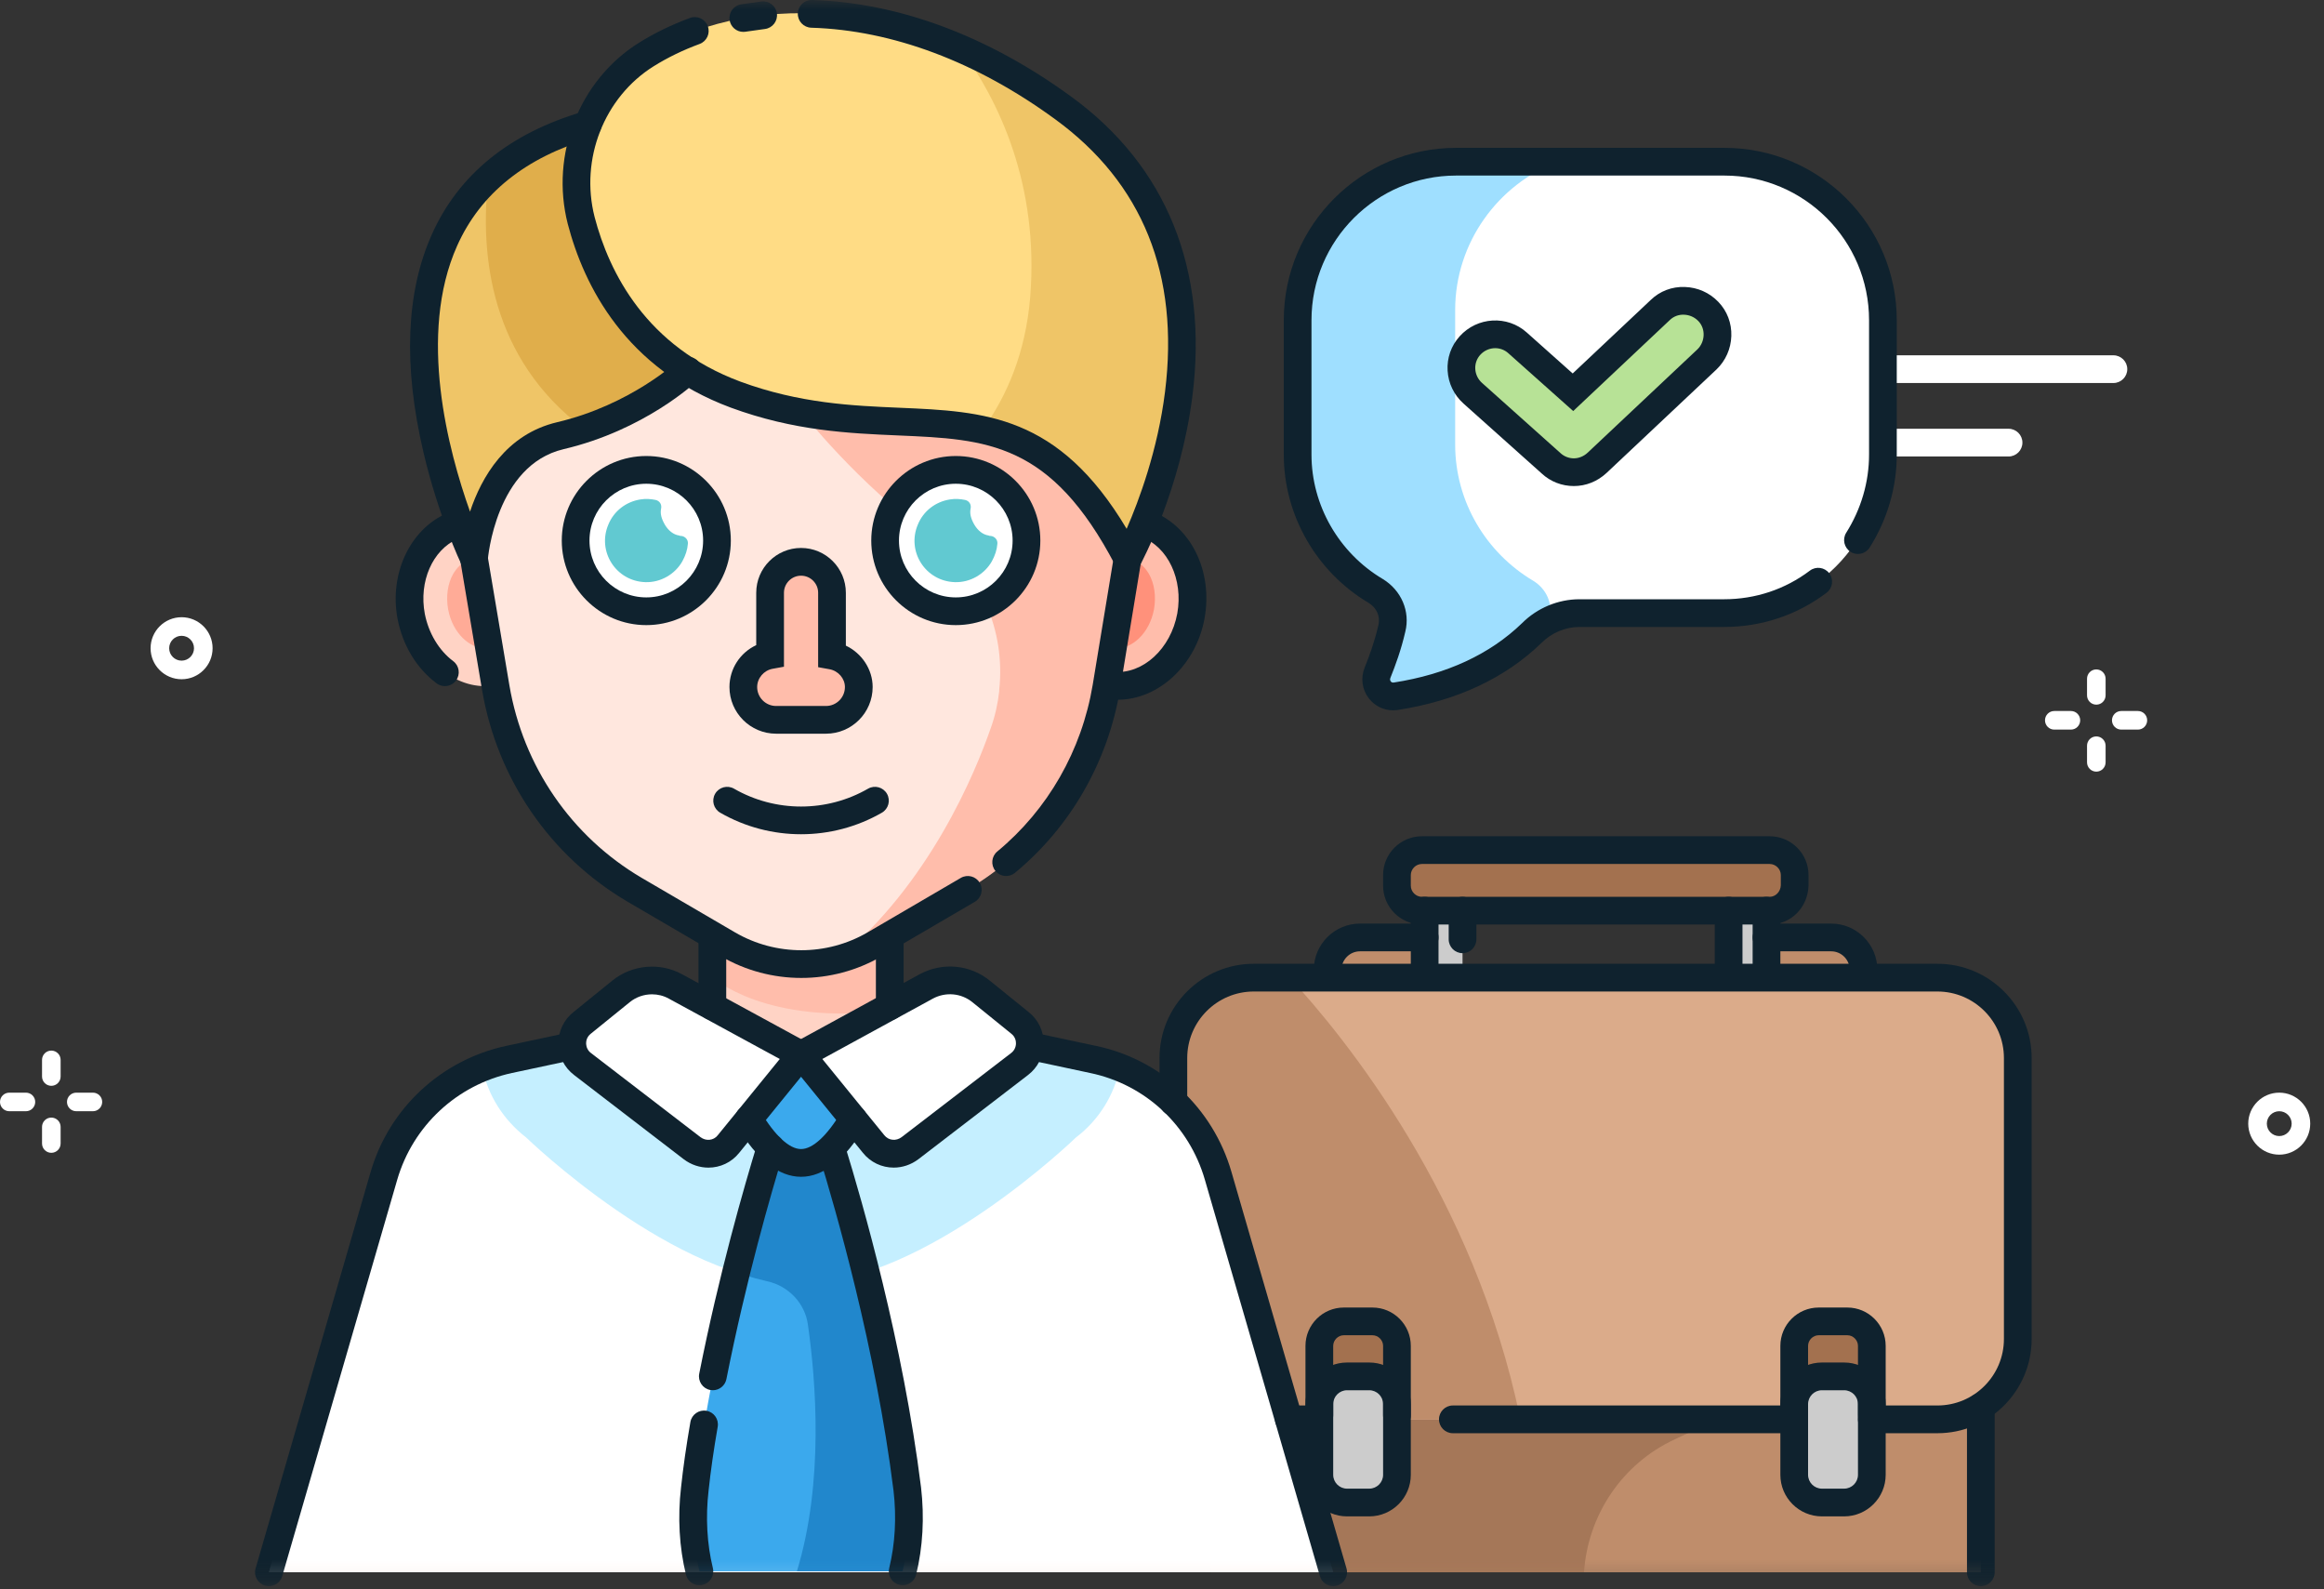 <?xml version="1.0" encoding="UTF-8"?> <svg xmlns="http://www.w3.org/2000/svg" xmlns:xlink="http://www.w3.org/1999/xlink" width="117px" height="80px" viewBox="0 0 117 80"><rect x="0" y="0" width="117" height="80" fill="#333333" stroke="none"/> <!-- Generator: Sketch 51.2 (57519) - http://www.bohemiancoding.com/sketch --> <title>Group</title> <desc>Created with Sketch.</desc> <defs> <polygon id="path-1" points="0 79.837 116.307 79.837 116.307 0 0 0"></polygon> </defs> <g id="Final-Design" stroke="none" stroke-width="1" fill="none" fill-rule="evenodd"> <g id="About" transform="translate(-1082, -3888)"> <g id="Group-2" transform="translate(950, 3858)"> <g id="Group" transform="translate(132, 30)"> <path d="M106.398,19.279 L94.747,19.279 C94.361,19.279 94.049,18.967 94.049,18.581 C94.049,18.196 94.361,17.884 94.747,17.884 L106.398,17.884 C106.783,17.884 107.096,18.196 107.096,18.581 C107.096,18.967 106.783,19.279 106.398,19.279" id="Fill-1" fill="#FFFFFF"></path> <path d="M101.119,22.977 L94.747,22.977 C94.361,22.977 94.049,22.664 94.049,22.279 C94.049,21.894 94.361,21.581 94.747,21.581 L101.119,21.581 C101.504,21.581 101.817,21.894 101.817,22.279 C101.817,22.664 101.504,22.977 101.119,22.977" id="Fill-3" fill="#FFFFFF"></path> <path d="M9.142,32.003 C8.797,32.003 8.517,32.283 8.517,32.628 C8.517,32.973 8.797,33.253 9.142,33.253 C9.487,33.253 9.767,32.973 9.767,32.628 C9.767,32.283 9.487,32.003 9.142,32.003 M9.142,34.189 C8.282,34.189 7.581,33.489 7.581,32.628 C7.581,31.767 8.282,31.067 9.142,31.067 C10.003,31.067 10.703,31.767 10.703,32.628 C10.703,33.489 10.003,34.189 9.142,34.189" id="Fill-5" fill="#FFFFFF"></path> <path d="M114.747,55.933 C114.402,55.933 114.122,56.213 114.122,56.558 C114.122,56.903 114.402,57.183 114.747,57.183 C115.092,57.183 115.372,56.903 115.372,56.558 C115.372,56.213 115.092,55.933 114.747,55.933 M114.747,58.119 C113.886,58.119 113.186,57.419 113.186,56.558 C113.186,55.698 113.886,54.998 114.747,54.998 C115.607,54.998 116.307,55.698 116.307,56.558 C116.307,57.419 115.607,58.119 114.747,58.119" id="Fill-7" fill="#FFFFFF"></path> <path d="M2.584,54.654 C2.326,54.654 2.116,54.444 2.116,54.186 L2.116,53.349 C2.116,53.09 2.326,52.881 2.584,52.881 C2.842,52.881 3.052,53.09 3.052,53.349 L3.052,54.186 C3.052,54.444 2.842,54.654 2.584,54.654" id="Fill-9" fill="#FFFFFF"></path> <path d="M2.584,58.026 C2.326,58.026 2.116,57.817 2.116,57.558 L2.116,56.721 C2.116,56.463 2.326,56.253 2.584,56.253 C2.842,56.253 3.052,56.463 3.052,56.721 L3.052,57.558 C3.052,57.817 2.842,58.026 2.584,58.026" id="Fill-11" fill="#FFFFFF"></path> <path d="M4.677,55.933 L3.84,55.933 C3.581,55.933 3.372,55.723 3.372,55.465 C3.372,55.207 3.581,54.998 3.84,54.998 L4.677,54.998 C4.935,54.998 5.145,55.207 5.145,55.465 C5.145,55.723 4.935,55.933 4.677,55.933" id="Fill-13" fill="#FFFFFF"></path> <path d="M1.305,55.933 L0.468,55.933 C0.209,55.933 6.97674419e-05,55.723 6.97674419e-05,55.465 C6.97674419e-05,55.207 0.209,54.998 0.468,54.998 L1.305,54.998 C1.563,54.998 1.773,55.207 1.773,55.465 C1.773,55.723 1.563,55.933 1.305,55.933" id="Fill-15" fill="#FFFFFF"></path> <path d="M105.537,35.468 C105.279,35.468 105.07,35.258 105.07,35 L105.07,34.163 C105.07,33.905 105.279,33.695 105.537,33.695 C105.796,33.695 106.005,33.905 106.005,34.163 L106.005,35 C106.005,35.258 105.796,35.468 105.537,35.468" id="Fill-17" fill="#FFFFFF"></path> <path d="M105.537,38.84 C105.279,38.84 105.07,38.63 105.07,38.372 L105.07,37.535 C105.07,37.277 105.279,37.067 105.537,37.067 C105.796,37.067 106.005,37.277 106.005,37.535 L106.005,38.372 C106.005,38.63 105.796,38.84 105.537,38.84" id="Fill-19" fill="#FFFFFF"></path> <path d="M107.63,36.724 L106.793,36.724 C106.535,36.724 106.326,36.514 106.326,36.256 C106.326,35.998 106.535,35.788 106.793,35.788 L107.63,35.788 C107.889,35.788 108.098,35.998 108.098,36.256 C108.098,36.514 107.889,36.724 107.63,36.724" id="Fill-21" fill="#FFFFFF"></path> <path d="M104.258,36.724 L103.421,36.724 C103.163,36.724 102.954,36.514 102.954,36.256 C102.954,35.998 103.163,35.788 103.421,35.788 L104.258,35.788 C104.517,35.788 104.726,35.998 104.726,36.256 C104.726,36.514 104.517,36.724 104.258,36.724" id="Fill-23" fill="#FFFFFF"></path> <mask id="mask-2" fill="white"> <use xlink:href="#path-1"></use> </mask> <g id="Clip-26"></g> <polygon id="Fill-25" fill="#BF8D6B" mask="url(#mask-2)" points="60.956 79.14 99.723 79.14 99.723 61 60.956 61"></polygon> <path d="M79.747,79.14 C79.933,76.279 81.654,73.674 84.328,72.442 L86.305,71.512 L86.305,61 L60.956,61 L60.956,79.14 L79.747,79.14 Z" id="Fill-27" fill="#A57758" mask="url(#mask-2)"></path> <path d="M66.84,50.605 L72.677,50.605 L72.677,47.186 L68.468,47.186 C67.561,47.186 66.84,47.93 66.84,48.814 L66.84,50.605 Z" id="Fill-28" fill="#BF8D6B" mask="url(#mask-2)"></path> <path d="M93.817,50.605 L87.979,50.605 L87.979,47.186 L92.189,47.186 C93.095,47.186 93.817,47.93 93.817,48.814 L93.817,50.605 Z" id="Fill-29" fill="#BF8D6B" mask="url(#mask-2)"></path> <polygon id="Fill-30" fill="#CCCCCC" mask="url(#mask-2)" points="71.724 50.605 73.63 50.605 73.63 43.372 71.724 43.372"></polygon> <polygon id="Fill-31" fill="#CCCCCC" mask="url(#mask-2)" points="87.026 50.605 88.933 50.605 88.933 43.372 87.026 43.372"></polygon> <path d="M97.538,71.442 L63.119,71.442 C60.886,71.442 59.072,69.628 59.072,67.395 L59.072,53.256 C59.072,51.023 60.886,49.209 63.119,49.209 L97.538,49.209 C99.77,49.209 101.584,51.023 101.584,53.256 L101.584,67.395 C101.584,69.628 99.77,71.442 97.538,71.442" id="Fill-32" fill="#DBAB8A" mask="url(#mask-2)"></path> <path d="M63.119,49.186 C60.886,49.186 59.072,51 59.072,53.232 L59.072,67.372 C59.072,69.605 60.886,71.419 63.119,71.419 L76.537,71.419 C74.235,60.256 67.747,52.256 64.886,49.163 L63.119,49.163 L63.119,49.186 Z" id="Fill-33" fill="#BF8D6B" mask="url(#mask-2)"></path> <path d="M69.096,72.465 L67.654,72.465 C66.979,72.465 66.421,71.907 66.421,71.233 L66.421,67.744 C66.421,67.07 66.979,66.512 67.654,66.512 L69.096,66.512 C69.77,66.512 70.328,67.07 70.328,67.744 L70.328,71.233 C70.328,71.907 69.77,72.465 69.096,72.465" id="Fill-34" fill="#A3714F" mask="url(#mask-2)"></path> <path d="M68.933,75.628 L67.816,75.628 C67.049,75.628 66.421,75 66.421,74.233 L66.421,70.674 C66.421,69.907 67.049,69.279 67.816,69.279 L68.933,69.279 C69.7,69.279 70.328,69.907 70.328,70.674 L70.328,74.233 C70.328,75 69.7,75.628 68.933,75.628" id="Fill-35" fill="#CCCCCC" mask="url(#mask-2)"></path> <path d="M93.003,72.465 L91.561,72.465 C90.886,72.465 90.328,71.907 90.328,71.233 L90.328,67.744 C90.328,67.07 90.886,66.512 91.561,66.512 L93.003,66.512 C93.677,66.512 94.235,67.07 94.235,67.744 L94.235,71.233 C94.235,71.907 93.677,72.465 93.003,72.465" id="Fill-36" fill="#A3714F" mask="url(#mask-2)"></path> <path d="M92.84,75.628 L91.724,75.628 C90.956,75.628 90.328,75 90.328,74.233 L90.328,70.674 C90.328,69.907 90.956,69.279 91.724,69.279 L92.84,69.279 C93.607,69.279 94.235,69.907 94.235,70.674 L94.235,74.233 C94.235,75 93.607,75.628 92.84,75.628" id="Fill-37" fill="#CCCCCC" mask="url(#mask-2)"></path> <path d="M89.096,45.837 L71.584,45.837 C70.91,45.837 70.328,45.279 70.328,44.582 L70.328,44.046 C70.328,43.372 70.886,42.791 71.584,42.791 L89.096,42.791 C89.77,42.791 90.351,43.349 90.351,44.046 L90.351,44.582 C90.328,45.279 89.77,45.837 89.096,45.837" id="Fill-38" fill="#A3714F" mask="url(#mask-2)"></path> <path d="M61.328,59.186 C60.468,56.209 58.049,53.954 55.026,53.326 L44.793,51.139 L44.793,43.93 L35.84,43.93 L35.84,51.139 L25.607,53.326 C22.584,53.977 20.165,56.233 19.305,59.186 L13.538,79.14 L67.119,79.14 L61.328,59.186 Z" id="Fill-39" fill="#FFD3C5" mask="url(#mask-2)"></path> <path d="M61.328,59.186 C60.468,56.209 58.049,53.954 55.026,53.326 L47.77,51.791 C45.933,54.302 43.282,55.861 40.328,55.861 C37.375,55.861 34.747,54.279 32.886,51.791 L25.631,53.326 C22.607,53.977 20.189,56.233 19.328,59.186 L13.538,79.14 L67.119,79.14 L61.328,59.186 Z" id="Fill-40" fill="#FFFFFF" mask="url(#mask-2)"></path> <path d="M40.328,64.605 C46.584,64.605 54.165,57.256 54.165,57.256 C55.328,56.372 56.096,55.116 56.375,53.744 C55.933,53.581 55.491,53.419 55.026,53.326 L47.77,51.791 C45.933,54.302 43.282,55.86 40.328,55.86 C37.375,55.86 34.747,54.279 32.886,51.791 L25.63,53.326 C25.165,53.419 24.724,53.558 24.282,53.744 C24.561,55.14 25.351,56.372 26.491,57.256 C26.491,57.256 34.072,64.605 40.328,64.605" id="Fill-41" fill="#C5EFFF" mask="url(#mask-2)"></path> <path d="M35.863,43.651 L35.863,49.186 C35.863,49.186 38.514,51.651 44.817,50.861 L44.817,43.651 L35.863,43.651 Z" id="Fill-42" fill="#FFBDAB" mask="url(#mask-2)"></path> <path d="M52.959,29.728 C53.38,27.455 55.287,25.902 57.22,26.259 C59.152,26.617 60.377,28.749 59.957,31.023 C59.536,33.296 57.629,34.849 55.697,34.491 C53.764,34.134 52.539,32.001 52.959,29.728" id="Fill-43" fill="#FFBDAB" mask="url(#mask-2)"></path> <path d="M23.45,26.253 C25.382,25.896 27.289,27.449 27.71,29.722 C28.13,31.995 26.905,34.128 24.972,34.485 C23.04,34.843 21.133,33.29 20.712,31.016 C20.292,28.743 21.517,26.611 23.45,26.253" id="Fill-44" fill="#FFD3C5" mask="url(#mask-2)"></path> <path d="M24.398,32.628 C23.677,32.628 22.793,31.907 22.561,30.674 C22.444,30.023 22.537,29.372 22.817,28.884 C22.956,28.651 23.258,28.233 23.77,28.14 C23.84,28.116 23.91,28.116 23.979,28.116 C24.7,28.116 25.584,28.86 25.817,30.07 C25.933,30.721 25.84,31.372 25.561,31.86 C25.421,32.093 25.119,32.512 24.607,32.605 C24.537,32.628 24.468,32.628 24.398,32.628" id="Fill-45" fill="#FFAB97" mask="url(#mask-2)"></path> <path d="M56.258,32.628 C56.979,32.628 57.863,31.907 58.096,30.674 C58.212,30.023 58.119,29.372 57.84,28.884 C57.7,28.651 57.398,28.233 56.886,28.14 C56.817,28.116 56.747,28.116 56.677,28.116 C55.956,28.116 55.072,28.86 54.84,30.07 C54.724,30.721 54.817,31.372 55.096,31.86 C55.235,32.093 55.537,32.512 56.049,32.605 C56.096,32.628 56.189,32.628 56.258,32.628" id="Fill-46" fill="#FF917B" mask="url(#mask-2)"></path> <path d="M57.654,22.884 C58.351,18.767 57.584,14.512 55.351,10.977 C52.212,5.977 46.654,2.651 40.305,2.651 C33.979,2.651 28.398,5.977 25.258,10.977 C23.026,14.512 22.282,18.767 22.956,22.884 L24.91,34.581 C25.63,38.837 28.189,42.581 31.91,44.767 L36.607,47.512 C38.886,48.837 41.7,48.837 43.979,47.512 L48.677,44.767 C52.398,42.581 54.956,38.86 55.677,34.581 L57.654,22.884 Z" id="Fill-47" fill="#FFE7DE" mask="url(#mask-2)"></path> <path d="M50.305,34.721 L50.305,34.791 C50.235,35.419 50.096,36.047 49.886,36.628 C49.096,38.907 46.793,44.488 42.189,48.279 C42.817,48.116 43.444,47.86 44.026,47.512 L48.723,44.767 C52.444,42.581 55.003,38.86 55.723,34.581 L57.677,22.86 C58.375,18.721 57.584,14.419 55.328,10.884 C52.189,5.93 46.654,2.651 40.351,2.651 L40.351,20.721 C40.351,20.721 43.142,24.326 46.933,27.047 C49.351,28.791 50.63,31.744 50.305,34.721" id="Fill-48" fill="#FFBDAB" mask="url(#mask-2)"></path> <path d="M41.886,33 L41.886,29.837 C41.886,28.977 41.189,28.279 40.328,28.279 C39.468,28.279 38.77,28.977 38.77,29.837 L38.77,32.977 C38.003,33.116 37.421,33.791 37.421,34.581 C37.421,35.488 38.165,36.233 39.072,36.233 L41.584,36.233 C42.491,36.233 43.235,35.488 43.235,34.581 C43.235,33.814 42.654,33.14 41.886,33" id="Fill-49" fill="#FFBDAB" mask="url(#mask-2)"></path> <path d="M32.537,23.651 C34.503,23.651 36.096,25.244 36.096,27.209 C36.096,29.174 34.503,30.767 32.537,30.767 C30.572,30.767 28.979,29.174 28.979,27.209 C28.979,25.244 30.572,23.651 32.537,23.651" id="Fill-50" fill="#FFFFFF" mask="url(#mask-2)"></path> <path d="M32.491,29.302 C33.258,29.326 33.979,28.907 34.351,28.256 C34.514,27.954 34.607,27.674 34.631,27.372 C34.654,27.163 34.491,27 34.305,26.977 C34.258,26.977 34.235,26.977 34.189,26.954 C33.886,26.907 33.654,26.698 33.491,26.442 C33.282,26.093 33.235,25.837 33.282,25.605 C33.328,25.395 33.212,25.209 33.003,25.163 C32.77,25.116 32.514,25.093 32.235,25.14 C31.514,25.256 30.91,25.721 30.631,26.395 C30.049,27.744 31.003,29.256 32.491,29.302" id="Fill-51" fill="#61C9D1" mask="url(#mask-2)"></path> <path d="M48.119,23.651 C50.084,23.651 51.677,25.244 51.677,27.209 C51.677,29.174 50.084,30.767 48.119,30.767 C46.154,30.767 44.561,29.174 44.561,27.209 C44.561,25.244 46.154,23.651 48.119,23.651" id="Fill-52" fill="#FFFFFF" mask="url(#mask-2)"></path> <path d="M48.072,29.302 C48.84,29.326 49.561,28.907 49.933,28.256 C50.096,27.954 50.189,27.674 50.212,27.372 C50.235,27.163 50.072,27 49.886,26.977 C49.84,26.977 49.817,26.977 49.77,26.954 C49.468,26.907 49.235,26.698 49.072,26.442 C48.863,26.093 48.817,25.837 48.863,25.605 C48.91,25.395 48.793,25.209 48.584,25.163 C48.351,25.116 48.096,25.093 47.817,25.14 C47.096,25.256 46.491,25.721 46.212,26.395 C45.631,27.744 46.584,29.256 48.072,29.302" id="Fill-53" fill="#61C9D1" mask="url(#mask-2)"></path> <path d="M40.328,41.991 C38.921,41.991 37.514,41.629 36.259,40.907 C35.925,40.715 35.81,40.288 36.003,39.954 C36.195,39.621 36.622,39.506 36.955,39.698 C39.036,40.896 41.621,40.896 43.701,39.698 C44.035,39.505 44.461,39.62 44.654,39.954 C44.846,40.288 44.731,40.715 44.397,40.907 C43.142,41.629 41.735,41.991 40.328,41.991" id="Fill-54" fill="#0F222E" mask="url(#mask-2)"></path> <path d="M34.63,18.651 C34.63,18.651 32.165,21 28.212,21.93 C24.258,22.86 23.863,28.116 23.863,28.116 C23.863,28.116 15.375,10.419 29.584,6.279 C29.375,6.651 34.63,18.651 34.63,18.651" id="Fill-55" fill="#EFC567" mask="url(#mask-2)"></path> <path d="M24.584,8.977 C24.142,12.86 24.7,18.046 29.398,21.581 C32.631,20.512 34.607,18.651 34.607,18.651 C34.607,18.651 29.375,6.628 29.561,6.279 C27.421,6.907 25.793,7.837 24.584,8.977" id="Fill-56" fill="#E0AE4B" mask="url(#mask-2)"></path> <path d="M32.537,2.744 C29.747,4.488 28.444,7.907 29.258,11.093 C30.049,14.116 32.026,18 37.026,19.86 C45.863,23.116 51.491,18.023 56.77,28.14 C56.77,28.14 64.7,13.581 53.537,5.442 C45.375,-0.535 37.328,-0.256 32.537,2.744" id="Fill-57" fill="#FFDC85" mask="url(#mask-2)"></path> <path d="M53.561,5.419 C51.793,4.14 50.049,3.14 48.328,2.395 C50.235,5 52.328,9.233 51.863,14.977 C51.63,17.744 50.7,19.93 49.468,21.628 C52.142,22.209 54.491,23.721 56.793,28.14 C56.793,28.116 64.723,13.558 53.561,5.419" id="Fill-58" fill="#EFC567" mask="url(#mask-2)"></path> <path d="M45.444,79.093 C45.77,77.767 45.84,76.349 45.677,74.953 C44.537,65.744 41.468,56.558 41.468,56.558 L39.189,56.558 C39.189,56.558 36.119,65.744 34.979,74.953 C34.817,76.349 34.886,77.767 35.212,79.093 L45.444,79.093 Z" id="Fill-59" fill="#3BA9ED" mask="url(#mask-2)"></path> <path d="M38.607,64.488 C39.7,64.721 40.537,65.605 40.677,66.698 C41.072,69.488 41.491,74.605 40.119,79.093 L45.421,79.093 C45.747,77.767 45.817,76.349 45.654,74.953 C44.514,65.744 41.444,56.558 41.444,56.558 L39.165,56.558 C39.165,56.558 38.142,59.651 37.049,64.047 C37.049,64.047 37.793,64.302 38.607,64.488" id="Fill-60" fill="#2187CC" mask="url(#mask-2)"></path> <path d="M36.258,53.186 L44.398,53.186 C44.398,53.186 42.63,58.558 40.328,58.558 C38.026,58.535 36.258,53.186 36.258,53.186" id="Fill-61" fill="#3BA9ED" mask="url(#mask-2)"></path> <path d="M34.003,49.651 L40.328,53.093 L36.677,57.581 C36.235,58.14 35.421,58.232 34.84,57.791 L29.328,53.558 C28.654,53.047 28.631,52.023 29.305,51.488 L31.258,49.907 C32.026,49.279 33.119,49.163 34.003,49.651" id="Fill-62" fill="#FFFFFF" mask="url(#mask-2)"></path> <path d="M46.631,49.651 L40.328,53.093 L43.979,57.581 C44.421,58.14 45.235,58.232 45.817,57.791 L51.328,53.558 C52.003,53.047 52.026,52.023 51.351,51.488 L49.398,49.907 C48.631,49.279 47.537,49.163 46.631,49.651" id="Fill-63" fill="#FFFFFF" mask="url(#mask-2)"></path> <path d="M73.282,8.14 L86.793,8.14 C91.165,8.14 94.77,11.721 94.77,16.116 L94.77,22.884 C94.77,27.256 91.189,30.861 86.793,30.861 L79.514,30.861 C78.607,30.861 77.747,31.233 77.119,31.861 C75.607,33.326 73.421,34.558 70.258,35.047 C69.607,35.14 69.096,34.488 69.352,33.861 C69.584,33.279 69.863,32.535 70.072,31.628 C70.258,30.884 69.909,30.14 69.258,29.744 C66.91,28.349 65.328,25.791 65.328,22.884 L65.328,16.116 C65.305,11.721 68.886,8.14 73.282,8.14" id="Fill-64" fill="#FFFFFF" mask="url(#mask-2)"></path> <path d="M78.003,31.116 C78.189,30.372 77.84,29.628 77.189,29.233 C74.84,27.837 73.259,25.279 73.259,22.372 L73.259,15.605 C73.259,12.209 75.421,9.279 78.421,8.14 L73.282,8.14 C68.909,8.14 65.305,11.721 65.305,16.116 L65.305,22.884 C65.305,25.791 66.886,28.349 69.235,29.744 C69.886,30.14 70.212,30.884 70.049,31.628 C69.84,32.535 69.561,33.279 69.328,33.86 C69.072,34.465 69.584,35.14 70.235,35.047 C73.398,34.581 75.584,33.349 77.096,31.86 C77.351,31.605 77.654,31.395 77.956,31.233 C77.979,31.186 77.979,31.163 78.003,31.116" id="Fill-65" fill="#9FDFFF" mask="url(#mask-2)"></path> <path d="M79.235,23.767 C78.84,23.767 78.421,23.628 78.096,23.326 L74.142,19.791 C73.445,19.163 73.375,18.093 74.003,17.395 C74.631,16.698 75.7,16.628 76.398,17.256 L79.189,19.744 L83.584,15.605 C84.258,14.953 85.351,15 86.003,15.674 C86.654,16.349 86.607,17.442 85.933,18.093 L80.398,23.302 C80.072,23.605 79.654,23.767 79.235,23.767" id="Fill-66" fill="#B7E296" mask="url(#mask-2)"></path> <path d="M56.757,29.622 L56.152,28.462 C52.909,22.248 49.686,22.109 45.226,21.918 C42.769,21.813 39.983,21.694 36.785,20.515 C31.489,18.545 29.402,14.4 28.583,11.269 C27.691,7.776 29.165,4.029 32.168,2.152 C32.949,1.664 33.814,1.244 34.738,0.903 C35.099,0.77 35.501,0.955 35.634,1.317 C35.767,1.679 35.582,2.079 35.221,2.213 C34.386,2.52 33.608,2.898 32.907,3.336 C30.414,4.894 29.192,8.013 29.934,10.92 C30.668,13.727 32.538,17.446 37.269,19.207 C40.261,20.309 42.931,20.423 45.286,20.524 C49.561,20.708 53.288,20.867 56.72,26.618 C57.337,25.201 58.288,22.653 58.653,19.716 C59.384,13.826 57.525,9.213 53.126,6.006 C49.171,3.112 44.924,1.518 40.842,1.395 C40.457,1.383 40.154,1.062 40.166,0.677 C40.177,0.292 40.497,-0.01 40.884,0 C45.249,0.132 49.767,1.819 53.949,4.879 C58.73,8.365 60.834,13.57 60.032,19.93 C59.435,24.664 57.466,28.32 57.383,28.473 L56.757,29.622 Z" id="Fill-67" fill="#0F222E" mask="url(#mask-2)"></path> <path d="M24.363,30.772 L23.234,28.418 C23.187,28.32 22.074,25.98 21.32,22.772 C20.295,18.413 20.436,14.722 21.74,11.802 C23.091,8.778 25.664,6.694 29.389,5.609 C29.758,5.501 30.146,5.714 30.254,6.084 C30.362,6.454 30.149,6.841 29.779,6.949 C26.468,7.914 24.192,9.737 23.016,12.368 C21.012,16.848 22.571,22.697 23.663,25.753 C24.239,24.023 25.467,21.859 28.052,21.251 C31.759,20.379 34.127,18.167 34.15,18.145 C34.429,17.881 34.871,17.892 35.136,18.171 C35.401,18.45 35.39,18.891 35.112,19.156 C35.006,19.257 32.463,21.647 28.372,22.609 C24.955,23.413 24.562,28.121 24.559,28.169 L24.363,30.772 Z" id="Fill-69" fill="#0F222E" mask="url(#mask-2)"></path> <path d="M50.654,44.093 C50.453,44.093 50.254,44.007 50.116,43.84 C49.87,43.543 49.912,43.103 50.209,42.858 C52.755,40.754 54.461,37.774 55.012,34.467 L56.082,27.979 C56.144,27.599 56.502,27.342 56.884,27.405 C57.264,27.467 57.521,27.826 57.458,28.206 L56.389,34.695 C55.782,38.336 53.903,41.616 51.098,43.933 C50.968,44.04 50.811,44.093 50.654,44.093" id="Fill-70" fill="#0F222E" mask="url(#mask-2)"></path> <path d="M40.34,49.224 C38.943,49.224 37.548,48.862 36.303,48.138 L31.604,45.393 C27.702,43.101 25.029,39.211 24.268,34.721 L23.175,28.232 C23.111,27.852 23.367,27.492 23.747,27.428 C24.128,27.365 24.487,27.621 24.551,28 L25.644,34.489 C26.336,38.571 28.765,42.107 32.31,44.189 L37.006,46.932 C39.062,48.128 41.618,48.128 43.675,46.932 L48.372,44.188 C48.705,43.994 49.132,44.106 49.326,44.439 C49.52,44.771 49.408,45.199 49.075,45.393 L44.378,48.137 C43.132,48.862 41.736,49.224 40.34,49.224" id="Fill-71" fill="#0F222E" mask="url(#mask-2)"></path> <path d="M32.537,24.349 C30.96,24.349 29.677,25.632 29.677,27.209 C29.677,28.787 30.96,30.07 32.537,30.07 C34.115,30.07 35.398,28.787 35.398,27.209 C35.398,25.632 34.115,24.349 32.537,24.349 M32.537,31.465 C30.191,31.465 28.282,29.556 28.282,27.209 C28.282,24.863 30.191,22.953 32.537,22.953 C34.884,22.953 36.793,24.863 36.793,27.209 C36.793,29.556 34.884,31.465 32.537,31.465" id="Fill-72" fill="#0F222E" mask="url(#mask-2)"></path> <path d="M48.119,24.349 C46.542,24.349 45.258,25.632 45.258,27.209 C45.258,28.787 46.542,30.07 48.119,30.07 C49.696,30.07 50.979,28.787 50.979,27.209 C50.979,25.632 49.696,24.349 48.119,24.349 M48.119,31.465 C45.772,31.465 43.863,29.556 43.863,27.209 C43.863,24.863 45.772,22.953 48.119,22.953 C50.466,22.953 52.375,24.863 52.375,27.209 C52.375,29.556 50.466,31.465 48.119,31.465" id="Fill-73" fill="#0F222E" mask="url(#mask-2)"></path> <path d="M40.328,28.977 C39.854,28.977 39.468,29.363 39.468,29.837 L39.468,33.559 L38.895,33.663 C38.453,33.744 38.119,34.138 38.119,34.581 C38.119,35.107 38.547,35.535 39.072,35.535 L41.584,35.535 C42.11,35.535 42.537,35.107 42.537,34.581 C42.537,34.152 42.204,33.767 41.762,33.686 L41.189,33.582 L41.189,29.837 C41.189,29.363 40.803,28.977 40.328,28.977 M41.584,36.93 L39.072,36.93 C37.777,36.93 36.724,35.876 36.724,34.581 C36.724,33.66 37.265,32.848 38.072,32.472 L38.072,29.837 C38.072,28.593 39.084,27.581 40.328,27.581 C41.572,27.581 42.584,28.593 42.584,29.837 L42.584,32.498 C43.382,32.875 43.933,33.689 43.933,34.581 C43.933,35.876 42.879,36.93 41.584,36.93" id="Fill-74" fill="#0F222E" mask="url(#mask-2)"></path> <path d="M56.267,35.221 C56.158,35.221 56.049,35.216 55.94,35.206 C55.556,35.172 55.273,34.833 55.308,34.449 C55.342,34.066 55.681,33.783 56.065,33.817 C57.536,33.949 58.944,32.656 59.27,30.875 C59.576,29.172 58.798,27.517 57.46,27.027 C57.099,26.895 56.913,26.494 57.045,26.132 C57.178,25.77 57.578,25.584 57.94,25.717 C59.938,26.449 61.074,28.722 60.643,31.123 C60.211,33.485 58.325,35.221 56.267,35.221" id="Fill-75" fill="#0F222E" mask="url(#mask-2)"></path> <path d="M22.397,34.535 C22.252,34.535 22.105,34.49 21.979,34.395 C20.975,33.642 20.277,32.492 20.016,31.157 C19.591,28.902 20.621,26.673 22.462,25.851 C22.814,25.695 23.227,25.852 23.384,26.204 C23.541,26.556 23.383,26.968 23.031,27.126 C21.772,27.687 21.081,29.272 21.386,30.894 C21.577,31.87 22.099,32.741 22.817,33.279 C23.125,33.51 23.187,33.948 22.956,34.256 C22.819,34.439 22.609,34.535 22.397,34.535" id="Fill-76" fill="#0F222E" mask="url(#mask-2)"></path> <path d="M32.826,50.048 C32.424,50.048 32.022,50.183 31.7,50.447 L29.744,52.031 C29.535,52.196 29.507,52.407 29.508,52.519 C29.511,52.711 29.598,52.888 29.75,53.002 L35.265,57.238 C35.542,57.448 35.923,57.41 36.13,57.148 L39.257,53.304 L33.665,50.262 C33.405,50.118 33.115,50.048 32.826,50.048 M35.666,58.772 C35.234,58.772 34.795,58.633 34.418,58.346 L28.903,54.111 C28.409,53.736 28.12,53.161 28.113,52.534 C28.106,51.91 28.383,51.329 28.871,50.942 L30.819,49.364 C31.808,48.556 33.223,48.424 34.338,49.039 L41.399,52.882 L37.218,58.022 C36.828,58.515 36.253,58.772 35.666,58.772" id="Fill-77" fill="#0F222E" mask="url(#mask-2)"></path> <path d="M41.399,53.303 L44.521,57.141 C44.733,57.41 45.115,57.448 45.394,57.235 L50.903,53.005 C51.058,52.888 51.146,52.711 51.148,52.519 C51.149,52.407 51.121,52.196 50.918,52.035 L48.959,50.449 C48.394,49.987 47.612,49.916 46.963,50.265 L41.399,53.303 Z M44.992,58.771 C44.403,58.771 43.826,58.512 43.432,58.014 L39.258,52.883 L46.3,49.037 C47.449,48.418 48.838,48.548 49.84,49.367 L51.791,50.946 C52.274,51.329 52.55,51.91 52.543,52.534 C52.537,53.161 52.247,53.736 51.75,54.114 L46.241,58.344 C45.863,58.631 45.424,58.771 44.992,58.771 Z" id="Fill-78" fill="#0F222E" mask="url(#mask-2)"></path> <path d="M35.863,51.349 C35.478,51.349 35.165,51.037 35.165,50.651 L35.165,47.186 C35.165,46.8 35.478,46.488 35.863,46.488 C36.248,46.488 36.561,46.8 36.561,47.186 L36.561,50.651 C36.561,51.037 36.248,51.349 35.863,51.349" id="Fill-79" fill="#0F222E" mask="url(#mask-2)"></path> <path d="M44.793,51.349 C44.408,51.349 44.096,51.037 44.096,50.651 L44.096,47.186 C44.096,46.8 44.408,46.488 44.793,46.488 C45.179,46.488 45.491,46.8 45.491,47.186 L45.491,50.651 C45.491,51.037 45.179,51.349 44.793,51.349" id="Fill-80" fill="#0F222E" mask="url(#mask-2)"></path> <path d="M40.328,59.233 C39.202,59.233 38.117,58.375 37.102,56.685 C36.904,56.354 37.011,55.926 37.341,55.728 C37.671,55.529 38.1,55.636 38.298,55.967 C39.022,57.173 39.743,57.837 40.328,57.837 C40.913,57.837 41.634,57.173 42.358,55.967 C42.556,55.636 42.984,55.529 43.315,55.728 C43.646,55.926 43.753,56.354 43.554,56.685 C42.54,58.375 41.454,59.233 40.328,59.233" id="Fill-81" fill="#0F222E" mask="url(#mask-2)"></path> <path d="M45.445,79.791 C45.39,79.791 45.334,79.784 45.278,79.77 C44.904,79.679 44.675,79.301 44.767,78.926 C45.065,77.714 45.14,76.368 44.984,75.034 C44.092,67.87 42.054,60.814 41.22,58.113 C41.106,57.745 41.312,57.354 41.68,57.24 C42.049,57.127 42.439,57.333 42.553,57.701 C43.398,60.437 45.462,67.588 46.369,74.867 C46.545,76.37 46.459,77.887 46.122,79.259 C46.044,79.578 45.759,79.791 45.445,79.791" id="Fill-82" fill="#0F222E" mask="url(#mask-2)"></path> <path d="M35.211,79.791 C34.898,79.791 34.612,79.578 34.534,79.259 C34.197,77.887 34.112,76.371 34.286,74.873 C34.394,73.857 34.549,72.777 34.757,71.578 C34.823,71.199 35.183,70.945 35.564,71.01 C35.944,71.076 36.198,71.438 36.132,71.817 C35.929,72.986 35.779,74.036 35.673,75.027 C35.517,76.369 35.592,77.715 35.889,78.926 C35.981,79.301 35.752,79.679 35.378,79.77 C35.322,79.784 35.266,79.791 35.211,79.791" id="Fill-83" fill="#0F222E" mask="url(#mask-2)"></path> <path d="M35.887,69.977 C35.842,69.977 35.796,69.972 35.751,69.963 C35.373,69.889 35.127,69.521 35.202,69.143 C36.199,64.11 37.462,59.727 38.126,57.563 C38.239,57.194 38.63,56.988 38.998,57.1 C39.366,57.213 39.573,57.604 39.46,57.972 C38.804,60.111 37.556,64.442 36.571,69.415 C36.505,69.747 36.213,69.977 35.887,69.977" id="Fill-84" fill="#0F222E" mask="url(#mask-2)"></path> <path d="M13.538,79.837 C13.473,79.837 13.408,79.828 13.343,79.81 C12.973,79.702 12.76,79.315 12.867,78.945 L18.658,58.992 C19.593,55.781 22.209,53.349 25.484,52.643 L28.648,51.969 C29.025,51.888 29.395,52.129 29.476,52.506 C29.556,52.883 29.316,53.253 28.939,53.333 L25.776,54.008 C23.004,54.605 20.79,56.664 19.998,59.381 L14.208,79.334 C14.119,79.639 13.84,79.837 13.538,79.837" id="Fill-85" fill="#0F222E" mask="url(#mask-2)"></path> <path d="M67.119,79.837 C66.816,79.837 66.537,79.639 66.449,79.334 L60.658,59.38 C59.866,56.642 57.654,54.584 54.884,54.009 L51.718,53.333 C51.341,53.253 51.1,52.883 51.181,52.506 C51.261,52.129 51.632,51.887 52.009,51.969 L55.171,52.643 C58.446,53.323 61.063,55.757 61.998,58.992 L67.789,78.945 C67.896,79.315 67.683,79.702 67.313,79.81 C67.248,79.828 67.183,79.837 67.119,79.837" id="Fill-86" fill="#0F222E" mask="url(#mask-2)"></path> <path d="M70.134,35.753 C69.657,35.753 69.216,35.539 68.918,35.157 C68.569,34.71 68.489,34.127 68.705,33.597 C68.934,33.025 69.197,32.321 69.393,31.471 C69.503,31.029 69.307,30.59 68.896,30.341 C66.267,28.779 64.631,25.92 64.631,22.884 L64.631,16.116 C64.631,11.333 68.522,7.442 73.305,7.442 L86.816,7.442 C91.6,7.442 95.491,11.333 95.491,16.116 L95.491,22.884 C95.491,24.525 95.02,26.141 94.128,27.558 C93.923,27.884 93.492,27.982 93.166,27.777 C92.84,27.571 92.742,27.14 92.947,26.814 C93.698,25.621 94.096,24.262 94.096,22.884 L94.096,16.116 C94.096,12.103 90.83,8.837 86.816,8.837 L73.305,8.837 C69.291,8.837 66.026,12.103 66.026,16.116 L66.026,22.884 C66.026,25.43 67.401,27.829 69.615,29.144 C70.55,29.712 71.004,30.777 70.749,31.797 C70.535,32.727 70.25,33.494 69.999,34.12 C69.965,34.205 69.99,34.263 70.018,34.298 C70.042,34.33 70.088,34.366 70.16,34.356 C72.826,33.944 75.007,32.936 76.633,31.36 C77.391,30.602 78.444,30.163 79.514,30.163 L86.793,30.163 C88.373,30.163 89.868,29.665 91.117,28.722 C91.425,28.49 91.862,28.551 92.094,28.859 C92.326,29.167 92.265,29.604 91.958,29.836 C90.464,30.963 88.679,31.558 86.793,31.558 L79.514,31.558 C78.811,31.558 78.118,31.848 77.612,32.354 C75.767,34.143 73.331,35.278 70.365,35.736 C70.287,35.747 70.21,35.753 70.134,35.753" id="Fill-87" fill="#0F222E" mask="url(#mask-2)"></path> <path d="M75.275,17.525 C74.999,17.525 74.722,17.639 74.521,17.862 C74.344,18.059 74.256,18.312 74.272,18.577 C74.288,18.844 74.408,19.091 74.609,19.272 L78.561,22.806 C78.745,22.977 78.987,23.07 79.235,23.07 C79.482,23.07 79.733,22.968 79.923,22.791 L85.455,17.585 C85.645,17.401 85.758,17.145 85.767,16.869 C85.776,16.599 85.682,16.347 85.501,16.159 C85.31,15.962 85.054,15.849 84.779,15.84 C84.509,15.829 84.256,15.926 84.069,16.106 L79.202,20.69 L75.934,17.777 C75.746,17.608 75.511,17.525 75.275,17.525 M79.235,24.465 C78.631,24.465 78.057,24.242 77.621,23.837 L73.677,20.311 C73.2,19.882 72.917,19.296 72.879,18.661 C72.84,18.021 73.055,17.405 73.484,16.929 C74.371,15.943 75.888,15.858 76.865,16.737 L79.176,18.798 L83.106,15.097 C83.561,14.657 84.17,14.419 84.825,14.445 C85.465,14.466 86.061,14.731 86.504,15.19 C86.95,15.651 87.184,16.264 87.162,16.916 C87.141,17.555 86.877,18.152 86.417,18.595 L80.876,23.81 C80.42,24.234 79.839,24.465 79.235,24.465" id="Fill-88" fill="#0F222E" mask="url(#mask-2)"></path> <path d="M67.816,69.977 C67.432,69.977 67.119,70.29 67.119,70.674 L67.119,74.233 C67.119,74.617 67.432,74.93 67.816,74.93 L68.933,74.93 C69.318,74.93 69.631,74.617 69.631,74.233 L69.631,70.674 C69.631,70.29 69.318,69.977 68.933,69.977 L67.816,69.977 Z M68.933,76.326 L67.816,76.326 C66.662,76.326 65.723,75.387 65.723,74.233 L65.723,70.674 C65.723,69.52 66.662,68.581 67.816,68.581 L68.933,68.581 C70.087,68.581 71.026,69.52 71.026,70.674 L71.026,74.233 C71.026,75.387 70.087,76.326 68.933,76.326 Z" id="Fill-89" fill="#0F222E" mask="url(#mask-2)"></path> <path d="M91.724,69.977 C91.339,69.977 91.026,70.29 91.026,70.674 L91.026,74.233 C91.026,74.617 91.339,74.93 91.724,74.93 L92.84,74.93 C93.225,74.93 93.538,74.617 93.538,74.233 L93.538,70.674 C93.538,70.29 93.225,69.977 92.84,69.977 L91.724,69.977 Z M92.84,76.326 L91.724,76.326 C90.569,76.326 89.631,75.387 89.631,74.233 L89.631,70.674 C89.631,69.52 90.569,68.581 91.724,68.581 L92.84,68.581 C93.994,68.581 94.933,69.52 94.933,70.674 L94.933,74.233 C94.933,75.387 93.994,76.326 92.84,76.326 Z" id="Fill-90" fill="#0F222E" mask="url(#mask-2)"></path> <path d="M70.328,71.93 C69.943,71.93 69.631,71.618 69.631,71.233 L69.631,67.744 C69.631,67.454 69.385,67.209 69.095,67.209 L67.654,67.209 C67.364,67.209 67.119,67.454 67.119,67.744 L67.119,71.233 C67.119,71.618 66.806,71.93 66.421,71.93 C66.036,71.93 65.723,71.618 65.723,71.233 L65.723,67.744 C65.723,66.68 66.589,65.814 67.654,65.814 L69.095,65.814 C70.16,65.814 71.026,66.68 71.026,67.744 L71.026,71.233 C71.026,71.618 70.714,71.93 70.328,71.93" id="Fill-91" fill="#0F222E" mask="url(#mask-2)"></path> <path d="M94.235,71.93 C93.85,71.93 93.538,71.618 93.538,71.233 L93.538,67.744 C93.538,67.454 93.293,67.209 93.003,67.209 L91.561,67.209 C91.271,67.209 91.026,67.454 91.026,67.744 L91.026,71.233 C91.026,71.618 90.714,71.93 90.328,71.93 C89.943,71.93 89.631,71.618 89.631,71.233 L89.631,67.744 C89.631,66.68 90.497,65.814 91.561,65.814 L93.003,65.814 C94.067,65.814 94.933,66.68 94.933,67.744 L94.933,71.233 C94.933,71.618 94.621,71.93 94.235,71.93" id="Fill-92" fill="#0F222E" mask="url(#mask-2)"></path> <path d="M66.305,72.14 L64.886,72.14 C64.501,72.14 64.189,71.827 64.189,71.442 C64.189,71.057 64.501,70.744 64.886,70.744 L66.305,70.744 C66.69,70.744 67.003,71.057 67.003,71.442 C67.003,71.827 66.69,72.14 66.305,72.14" id="Fill-93" fill="#0F222E" mask="url(#mask-2)"></path> <path d="M90.328,72.14 L73.142,72.14 C72.757,72.14 72.445,71.827 72.445,71.442 C72.445,71.057 72.757,70.744 73.142,70.744 L90.328,70.744 C90.714,70.744 91.026,71.057 91.026,71.442 C91.026,71.827 90.714,72.14 90.328,72.14" id="Fill-94" fill="#0F222E" mask="url(#mask-2)"></path> <path d="M97.538,72.14 L94.235,72.14 C93.85,72.14 93.538,71.827 93.538,71.442 C93.538,71.057 93.85,70.744 94.235,70.744 L97.538,70.744 C99.384,70.744 100.886,69.242 100.886,67.395 L100.886,53.256 C100.886,51.409 99.384,49.907 97.538,49.907 L63.119,49.907 C61.272,49.907 59.77,51.409 59.77,53.256 L59.77,55.465 C59.77,55.851 59.458,56.163 59.072,56.163 C58.687,56.163 58.375,55.851 58.375,55.465 L58.375,53.256 C58.375,50.64 60.503,48.511 63.119,48.511 L97.538,48.511 C100.153,48.511 102.282,50.64 102.282,53.256 L102.282,67.395 C102.282,70.011 100.153,72.14 97.538,72.14" id="Fill-95" fill="#0F222E" mask="url(#mask-2)"></path> <path d="M71.584,43.488 C71.281,43.488 71.026,43.744 71.026,44.046 L71.026,44.581 C71.026,44.884 71.281,45.14 71.584,45.14 L89.096,45.14 C89.393,45.14 89.643,44.879 89.654,44.558 L89.654,44.046 C89.654,43.744 89.398,43.488 89.096,43.488 L71.584,43.488 Z M89.096,46.535 L71.584,46.535 C70.507,46.535 69.631,45.659 69.631,44.581 L69.631,44.046 C69.631,42.969 70.507,42.093 71.584,42.093 L89.096,42.093 C90.173,42.093 91.049,42.969 91.049,44.046 L91.049,44.581 C91.013,45.687 90.155,46.535 89.096,46.535 Z" id="Fill-96" fill="#0F222E" mask="url(#mask-2)"></path> <path d="M71.724,49.698 C71.338,49.698 71.026,49.385 71.026,49 L71.026,45.837 C71.026,45.452 71.338,45.139 71.724,45.139 C72.109,45.139 72.421,45.452 72.421,45.837 L72.421,49 C72.421,49.385 72.109,49.698 71.724,49.698" id="Fill-97" fill="#0F222E" mask="url(#mask-2)"></path> <path d="M73.63,47.977 C73.245,47.977 72.933,47.664 72.933,47.279 L72.933,45.837 C72.933,45.452 73.245,45.14 73.63,45.14 C74.016,45.14 74.328,45.452 74.328,45.837 L74.328,47.279 C74.328,47.664 74.016,47.977 73.63,47.977" id="Fill-98" fill="#0F222E" mask="url(#mask-2)"></path> <path d="M87.026,49.698 C86.641,49.698 86.328,49.385 86.328,49 L86.328,45.837 C86.328,45.452 86.641,45.139 87.026,45.139 C87.411,45.139 87.724,45.452 87.724,45.837 L87.724,49 C87.724,49.385 87.411,49.698 87.026,49.698" id="Fill-99" fill="#0F222E" mask="url(#mask-2)"></path> <path d="M88.933,49.884 C88.548,49.884 88.235,49.571 88.235,49.186 L88.235,45.837 C88.235,45.452 88.548,45.14 88.933,45.14 C89.318,45.14 89.631,45.452 89.631,45.837 L89.631,49.186 C89.631,49.571 89.318,49.884 88.933,49.884" id="Fill-100" fill="#0F222E" mask="url(#mask-2)"></path> <path d="M66.84,49.884 C66.455,49.884 66.142,49.571 66.142,49.186 L66.142,48.814 C66.142,47.532 67.185,46.488 68.468,46.488 L71.724,46.488 C72.109,46.488 72.421,46.801 72.421,47.186 C72.421,47.571 72.109,47.884 71.724,47.884 L68.468,47.884 C67.955,47.884 67.538,48.301 67.538,48.814 L67.538,49.186 C67.538,49.571 67.225,49.884 66.84,49.884" id="Fill-101" fill="#0F222E" mask="url(#mask-2)"></path> <path d="M93.817,49.884 C93.431,49.884 93.119,49.571 93.119,49.186 L93.119,48.814 C93.119,48.301 92.702,47.884 92.189,47.884 L88.933,47.884 C88.548,47.884 88.235,47.571 88.235,47.186 C88.235,46.801 88.548,46.488 88.933,46.488 L92.189,46.488 C93.471,46.488 94.514,47.532 94.514,48.814 L94.514,49.186 C94.514,49.571 94.202,49.884 93.817,49.884" id="Fill-102" fill="#0F222E" mask="url(#mask-2)"></path> <path d="M99.723,79.837 C99.338,79.837 99.026,79.525 99.026,79.14 L99.026,70.814 C99.026,70.429 99.338,70.116 99.723,70.116 C100.109,70.116 100.421,70.429 100.421,70.814 L100.421,79.14 C100.421,79.525 100.109,79.837 99.723,79.837" id="Fill-103" fill="#0F222E" mask="url(#mask-2)"></path> <path d="M37.42,1.605 C37.079,1.605 36.78,1.354 36.731,1.006 C36.676,0.624 36.941,0.271 37.322,0.216 C37.65,0.169 37.978,0.123 38.329,0.076 C38.711,0.025 39.062,0.293 39.113,0.675 C39.164,1.057 38.895,1.408 38.514,1.459 C38.167,1.505 37.843,1.552 37.52,1.598 C37.487,1.602 37.453,1.605 37.42,1.605" id="Fill-68" fill="#0F222E" mask="url(#mask-2)"></path> </g> </g> </g> </g> </svg> 